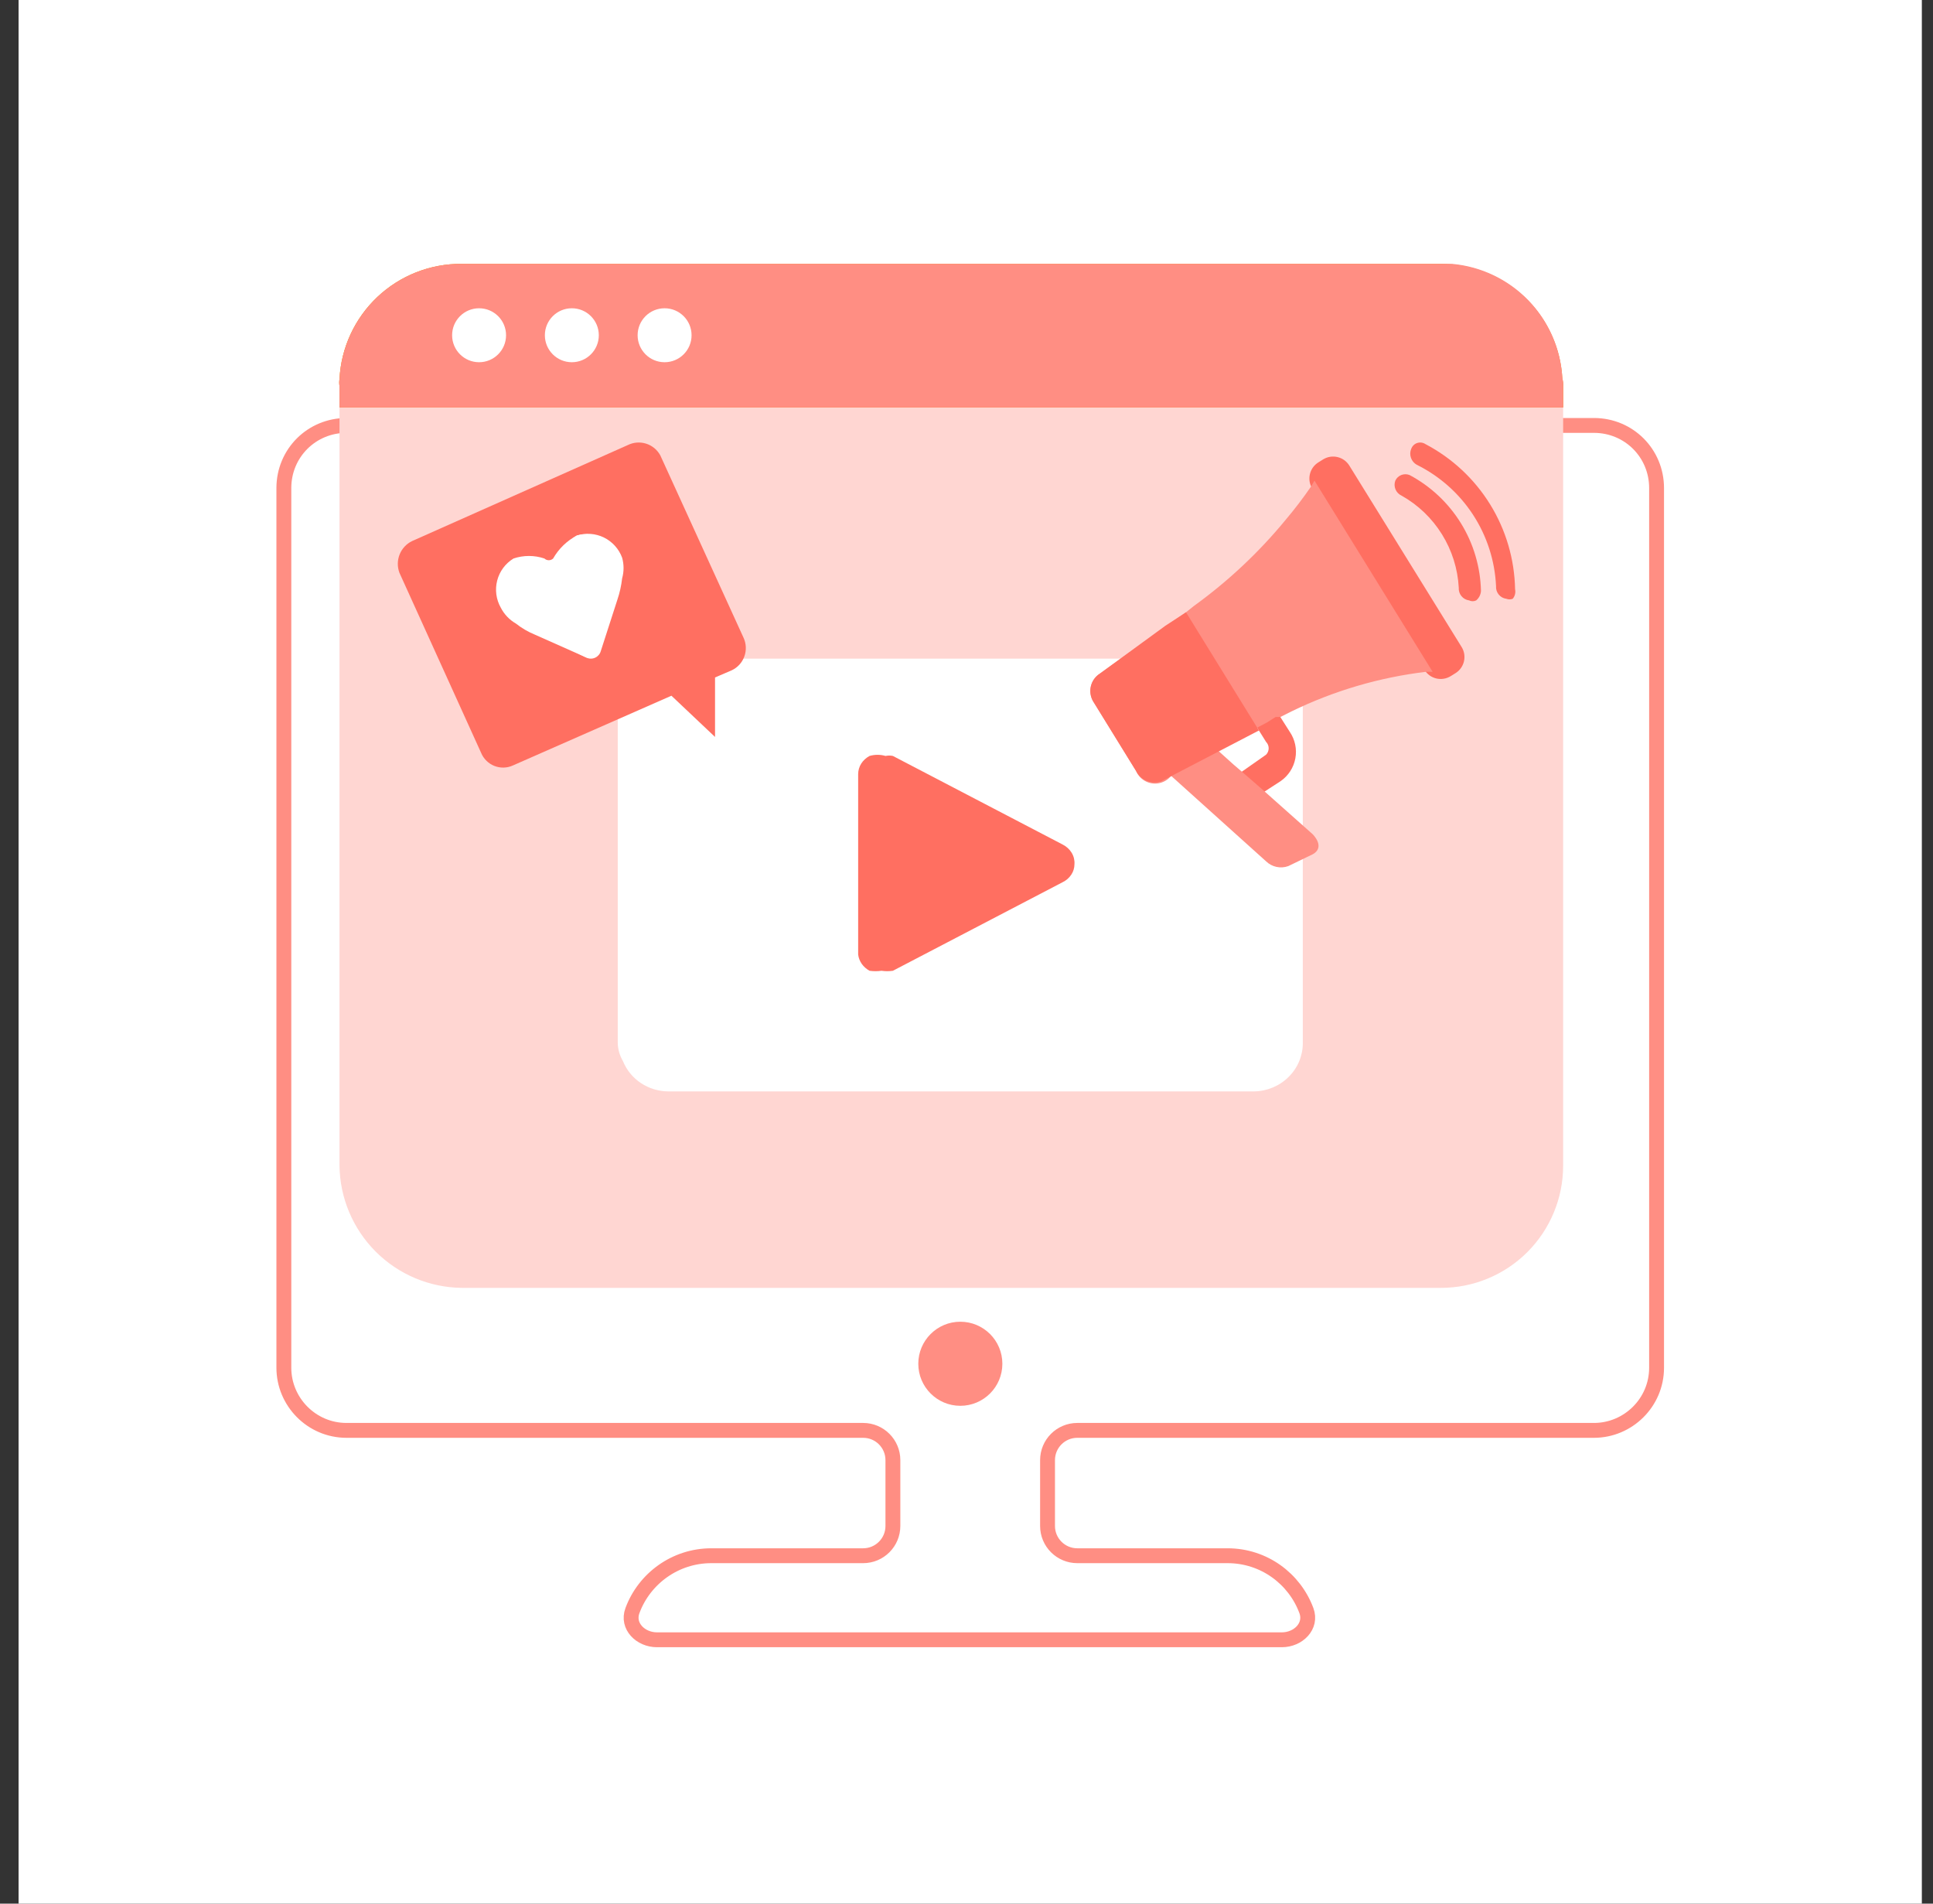 <svg width="65" height="64" viewBox="0 0 65 64" fill="none" xmlns="http://www.w3.org/2000/svg">
<rect x="0" y="0" width="65" height="64" fill="#333333" stroke="none"/>
<rect width="64" height="64" transform="translate(0.625)" fill="white"/>
<path d="M53.598 14.303H11.652C10.478 14.303 9.545 15.236 9.545 16.409V45.983C9.545 47.129 10.478 48.089 11.652 48.089H29.025C29.577 48.089 30.025 48.537 30.025 49.089V51.303C30.025 51.855 29.577 52.303 29.025 52.303H23.918C22.711 52.303 21.666 53.066 21.266 54.15C21.074 54.668 21.539 55.129 22.092 55.129H43.105C43.657 55.129 44.122 54.668 43.93 54.15C43.533 53.077 42.502 52.303 41.278 52.303H36.225C35.673 52.303 35.225 51.855 35.225 51.303V49.089C35.225 48.537 35.673 48.089 36.225 48.089H53.598C54.745 48.089 55.705 47.156 55.705 45.983V16.409C55.705 15.236 54.772 14.303 53.598 14.303Z" stroke="#FF8E83" stroke-width="0.5" stroke-linejoin="round"/>
<path d="M32.292 47.263C33.073 47.263 33.706 46.63 33.706 45.849C33.706 45.069 33.073 44.436 32.292 44.436C31.512 44.436 30.879 45.069 30.879 45.849C30.879 46.63 31.512 47.263 32.292 47.263Z" fill="#FF8E83"/>
<path d="M52.563 12.978V39.191C52.563 40.28 52.13 41.325 51.36 42.095C50.59 42.865 49.545 43.298 48.456 43.298H15.523C14.438 43.284 13.401 42.847 12.634 42.08C11.867 41.312 11.43 40.276 11.416 39.191V12.978C11.403 12.898 11.403 12.817 11.416 12.738C11.471 11.688 11.928 10.701 12.694 9.98C13.459 9.26 14.472 8.863 15.523 8.871H48.456C48.818 8.87 49.177 8.924 49.523 9.031C50.355 9.246 51.096 9.722 51.638 10.389C52.181 11.056 52.495 11.879 52.536 12.738C52.558 12.816 52.567 12.897 52.563 12.978Z" fill="#FFD6D2"/>
<path d="M43.809 23.764V35.072C43.809 35.498 43.636 35.908 43.327 36.211C43.019 36.515 42.6 36.688 42.161 36.693H22.48C22.149 36.692 21.826 36.595 21.552 36.413C21.279 36.232 21.069 35.974 20.948 35.675C20.839 35.491 20.779 35.284 20.773 35.072V23.764C20.779 23.336 20.956 22.927 21.267 22.624C21.579 22.321 22 22.148 22.441 22.144H42.103H42.393C42.792 22.199 43.157 22.394 43.418 22.693C43.678 22.991 43.818 23.373 43.809 23.764Z" fill="white"/>
<path d="M36.13 29.056C36.13 29.181 36.093 29.303 36.021 29.41C35.95 29.517 35.848 29.605 35.726 29.663L30.025 32.637C29.898 32.656 29.769 32.656 29.643 32.637C29.509 32.656 29.373 32.656 29.239 32.637C29.133 32.578 29.044 32.499 28.977 32.404C28.911 32.309 28.87 32.202 28.857 32.091V26.022C28.858 25.9 28.893 25.779 28.959 25.673C29.026 25.567 29.123 25.478 29.239 25.415C29.414 25.364 29.603 25.364 29.778 25.415C29.859 25.397 29.944 25.397 30.025 25.415L35.726 28.389C35.857 28.454 35.964 28.551 36.036 28.669C36.108 28.788 36.14 28.922 36.13 29.056Z" fill="#FF6F61"/>
<path d="M21.111 14.963L13.858 18.19C13.667 18.282 13.517 18.443 13.438 18.64C13.359 18.838 13.357 19.057 13.431 19.256L16.178 25.31C16.218 25.409 16.279 25.499 16.355 25.574C16.431 25.65 16.521 25.709 16.621 25.749C16.72 25.789 16.827 25.808 16.934 25.806C17.041 25.804 17.147 25.78 17.244 25.736L22.578 23.39L24.044 24.776V22.776L24.604 22.536C24.802 22.444 24.955 22.277 25.029 22.072C25.104 21.867 25.095 21.641 25.004 21.443L22.204 15.31C22.102 15.122 21.931 14.98 21.728 14.916C21.524 14.851 21.303 14.868 21.111 14.963Z" fill="#FF6F61"/>
<path d="M20.867 18.67C20.927 18.915 20.927 19.172 20.867 19.417C20.839 19.662 20.785 19.903 20.707 20.137L20.12 21.87C20.109 21.917 20.088 21.961 20.057 21.998C20.027 22.036 19.988 22.066 19.945 22.086C19.901 22.107 19.854 22.117 19.806 22.117C19.757 22.116 19.71 22.105 19.667 22.084L17.987 21.337C17.757 21.243 17.542 21.117 17.347 20.963C17.13 20.838 16.954 20.653 16.84 20.43C16.683 20.153 16.639 19.826 16.719 19.517C16.798 19.209 16.995 18.943 17.267 18.777C17.604 18.663 17.97 18.663 18.307 18.777C18.346 18.814 18.399 18.835 18.453 18.835C18.508 18.835 18.561 18.814 18.6 18.777C18.787 18.448 19.065 18.179 19.4 18.003C19.684 17.93 19.985 17.956 20.252 18.077C20.518 18.198 20.736 18.408 20.867 18.67Z" fill="white"/>
<path d="M20.92 19.444C20.892 19.689 20.839 19.93 20.76 20.163L20.2 21.897C20.186 21.945 20.161 21.989 20.128 22.026C20.095 22.063 20.055 22.093 20.009 22.113C19.963 22.134 19.914 22.144 19.864 22.143C19.814 22.143 19.765 22.131 19.72 22.11L19.4 21.95L19.907 20.457C19.985 20.223 20.039 19.982 20.067 19.737C20.127 19.491 20.127 19.235 20.067 18.99C19.989 18.795 19.867 18.62 19.709 18.482C19.552 18.342 19.364 18.243 19.16 18.19C19.231 18.116 19.311 18.054 19.4 18.003C19.701 17.909 20.027 17.933 20.31 18.072C20.593 18.212 20.811 18.454 20.92 18.75C20.984 18.977 20.984 19.217 20.92 19.444Z" fill="white"/>
<path d="M44.492 15.445L44.333 15.544C44.033 15.73 43.94 16.124 44.126 16.425L47.902 22.524C48.088 22.825 48.482 22.917 48.783 22.731L48.941 22.633C49.242 22.447 49.335 22.052 49.149 21.752L45.373 15.653C45.187 15.352 44.792 15.259 44.492 15.445Z" fill="#FF6F61"/>
<path d="M42.942 23.931L43.371 24.605C43.548 24.866 43.616 25.186 43.558 25.496C43.501 25.806 43.323 26.081 43.064 26.261L42.451 26.659L41.65 26.02L42.574 25.372C42.63 25.314 42.661 25.238 42.661 25.157C42.661 25.077 42.63 25 42.574 24.943L42.114 24.207L42.451 23.992L42.942 23.931Z" fill="#FF6F61"/>
<path d="M44.201 16.158L48.174 22.585H47.961C46.386 22.772 44.853 23.223 43.427 23.918L43.054 24.105H42.894L42.601 24.291L41.481 24.878H41.294L40.947 25.091L40.414 25.358L39.827 25.678L39.507 25.838C39.468 25.977 39.387 26.099 39.275 26.19C39.163 26.28 39.026 26.333 38.883 26.342C38.739 26.351 38.596 26.315 38.474 26.239C38.352 26.163 38.256 26.051 38.201 25.918L36.787 23.625C36.688 23.481 36.646 23.305 36.671 23.132C36.696 22.959 36.785 22.802 36.921 22.692L39.881 20.585L40.147 20.372C41.299 19.54 42.339 18.563 43.241 17.465C43.544 17.106 43.829 16.732 44.094 16.345L44.201 16.158Z" fill="#FF8E83"/>
<path d="M44.147 28.718L43.321 29.118C43.194 29.164 43.056 29.174 42.924 29.145C42.792 29.117 42.671 29.052 42.574 28.958L39.374 26.078L38.707 25.491L39.507 24.505L39.774 24.158L40.014 24.398L40.281 24.611L40.947 25.225L41.481 25.705L41.854 26.025L42.467 26.558L44.147 28.052C44.414 28.345 44.387 28.585 44.147 28.718Z" fill="#FF8E83"/>
<path d="M39.881 20.585L42.334 24.558L39.054 26.265C38.894 26.322 38.719 26.318 38.562 26.254C38.404 26.19 38.276 26.07 38.201 25.918L36.787 23.625C36.688 23.481 36.646 23.305 36.671 23.132C36.696 22.959 36.785 22.802 36.921 22.692L39.187 21.038L39.881 20.585Z" fill="#FF6F61"/>
<path d="M49.64 20.185C49.603 20.203 49.562 20.213 49.52 20.213C49.478 20.213 49.437 20.203 49.4 20.185C49.299 20.171 49.206 20.12 49.142 20.04C49.077 19.961 49.046 19.86 49.053 19.758C49.019 19.123 48.825 18.506 48.489 17.965C48.154 17.425 47.688 16.977 47.133 16.665C47.04 16.624 46.966 16.548 46.926 16.454C46.886 16.36 46.884 16.254 46.92 16.158C46.961 16.071 47.033 16.003 47.123 15.969C47.212 15.934 47.311 15.935 47.4 15.971C48.109 16.349 48.705 16.909 49.127 17.593C49.549 18.277 49.781 19.061 49.8 19.865C49.797 19.926 49.78 19.986 49.753 20.041C49.725 20.096 49.687 20.145 49.64 20.185Z" fill="#FF6F61"/>
<path d="M50.867 20.131C50.798 20.158 50.722 20.158 50.653 20.131C50.552 20.118 50.46 20.067 50.395 19.987C50.331 19.908 50.299 19.807 50.307 19.705C50.267 18.849 49.999 18.019 49.53 17.301C49.061 16.584 48.408 16.005 47.64 15.625C47.549 15.574 47.48 15.492 47.446 15.393C47.411 15.295 47.414 15.188 47.453 15.091C47.47 15.046 47.496 15.004 47.531 14.969C47.566 14.935 47.608 14.909 47.654 14.894C47.7 14.878 47.75 14.874 47.798 14.88C47.847 14.887 47.893 14.904 47.933 14.931C48.827 15.4 49.578 16.1 50.109 16.959C50.639 17.817 50.928 18.803 50.947 19.811C50.959 19.867 50.958 19.925 50.944 19.981C50.93 20.036 50.904 20.088 50.867 20.131Z" fill="#FF6F61"/>
<path d="M52.563 12.978V13.698H11.416V12.978C11.403 12.898 11.403 12.817 11.416 12.738C11.471 11.688 11.928 10.701 12.694 9.98C13.459 9.26 14.472 8.863 15.523 8.871H48.456C49.502 8.87 50.509 9.27 51.268 9.99C52.027 10.709 52.481 11.693 52.536 12.738C52.558 12.816 52.567 12.897 52.563 12.978Z" fill="#F68E00"/>
<path d="M52.563 12.978V13.698H11.416V12.978C11.403 12.907 11.403 12.835 11.416 12.764C11.464 11.71 11.919 10.716 12.685 9.99C13.45 9.264 14.468 8.863 15.523 8.871H48.829C49.805 8.959 50.717 9.396 51.398 10.101C52.078 10.806 52.482 11.732 52.536 12.711C52.561 12.797 52.57 12.888 52.563 12.978Z" fill="#FF8E83"/>
<path d="M16.11 12.178C16.61 12.178 17.017 11.772 17.017 11.271C17.017 10.77 16.61 10.364 16.11 10.364C15.609 10.364 15.203 10.77 15.203 11.271C15.203 11.772 15.609 12.178 16.11 12.178Z" fill="white"/>
<path d="M19.229 12.178C19.73 12.178 20.136 11.772 20.136 11.271C20.136 10.77 19.73 10.364 19.229 10.364C18.728 10.364 18.322 10.77 18.322 11.271C18.322 11.772 18.728 12.178 19.229 12.178Z" fill="white"/>
<path d="M22.348 12.178C22.849 12.178 23.255 11.772 23.255 11.271C23.255 10.77 22.849 10.364 22.348 10.364C21.847 10.364 21.441 10.77 21.441 11.271C21.441 11.772 21.847 12.178 22.348 12.178Z" fill="white"/>
</svg>
